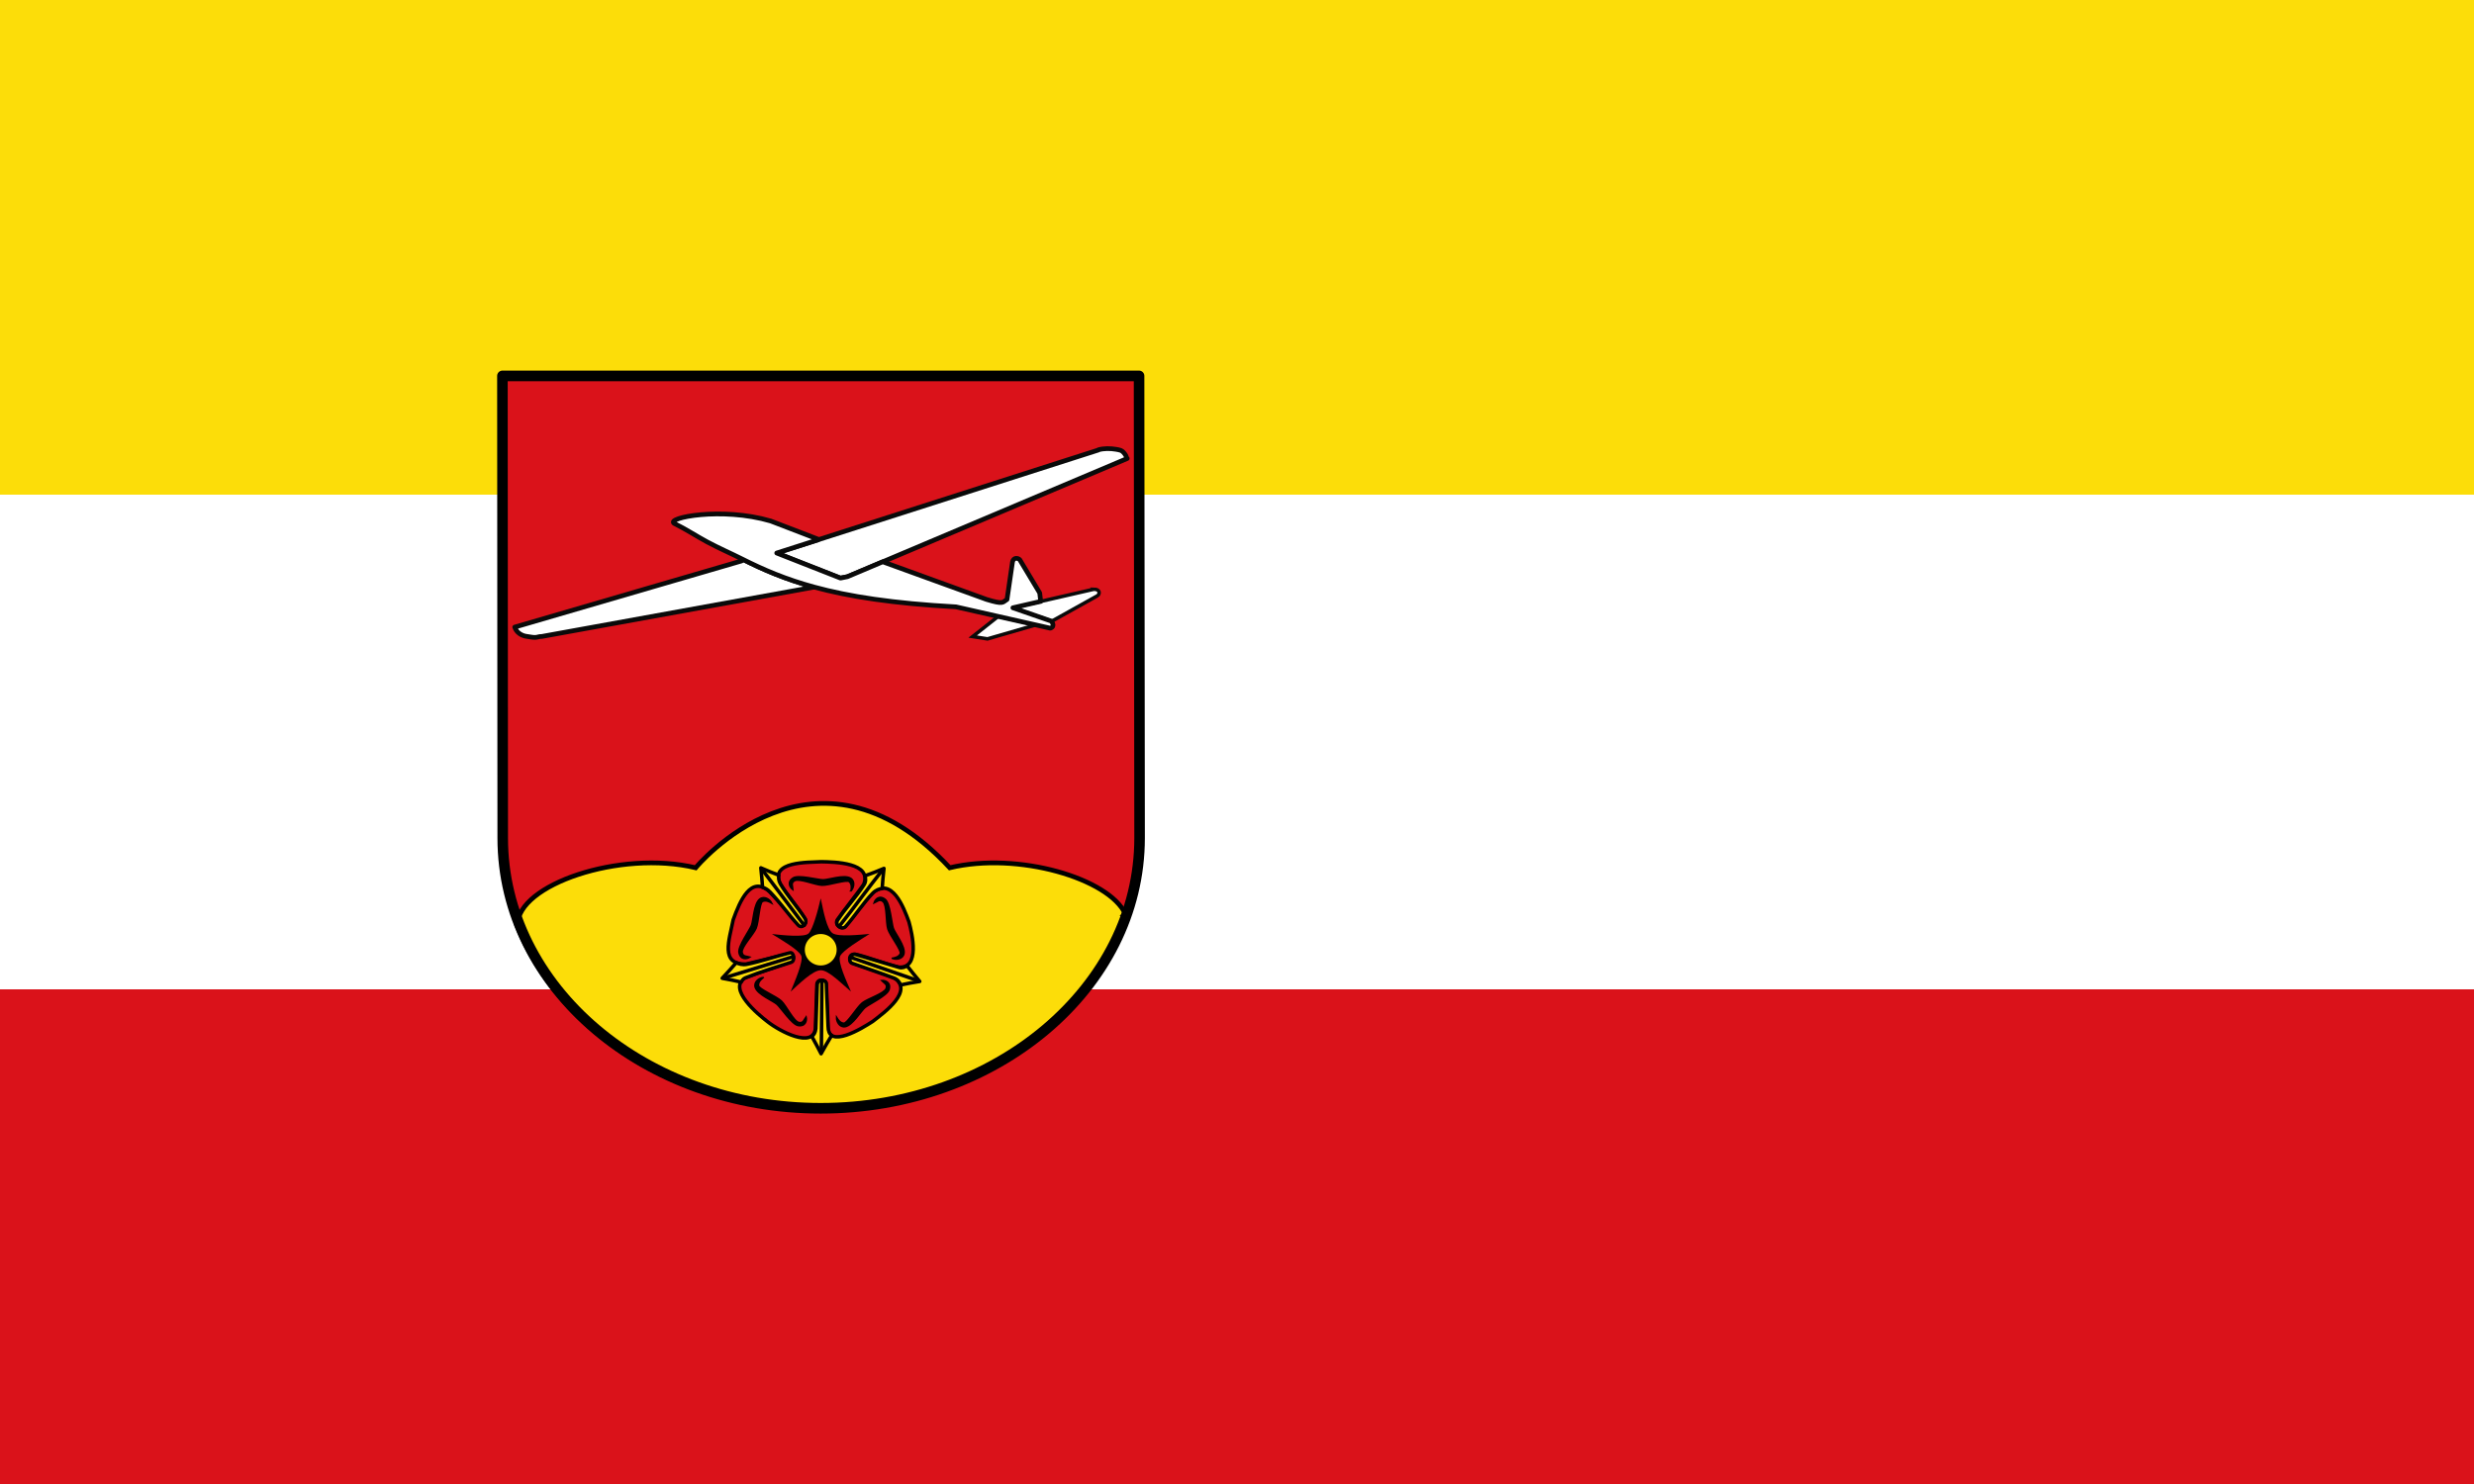<svg xmlns="http://www.w3.org/2000/svg" height="300" width="500"><rect width="100%" height="100%" fill="#333333" stroke="none"/><path style="fill:#fff;stroke-width:1.443" d="M0 200h500V100H0Z" transform="matrix(1 0 0 -1 0 300)"/><path d="M0 300h500V200H0Z" style="fill:#fcdd09;stroke-width:1.443" transform="matrix(1 0 0 -1 0 300)"/><path style="fill:#da121a;stroke-width:1.443" d="M0 100h500V0H0Z" transform="matrix(1 0 0 -1 0 300)"/><path d="m5.326 4.96.266 392.526c0 127.26 121.772 229.554 271.196 229.554 149.425 0 271.886-102.294 271.886-229.554L548.231 4.96Z" style="fill:#da121a;stroke:#000;stroke-width:5" transform="matrix(.237 0 0 .238 100.276 74.809)"/><path d="M536.414 461.761s.013 0 0 .012c-32.519 96.384-137.777 166.539-261.521 166.539-119.521 0-221.341-65.448-257.311-156.771l.691-.307c0-33.984 87.104-63.854 151.871-48.481 0 0 101.621-122.977 216.642 0 58.663-13.919 135.635 9.257 149.628 39.008z" style="fill:#fcdd09;stroke:#000;stroke-width:4;stroke-miterlimit:4;stroke-dasharray:none" transform="matrix(.237 0 0 .238 100.276 74.809)"/><path d="m344.841 162.404-30.106 12.664-5.912 1.184-54.394-21.285 35.272-11.245 239.06-76.258-.046-.153v-.012c4.635-1.336 10.321-1.253 15.025-.449 1.314.225 2.756.449 4.012.899 1.771.638 3.217 2.612 4.21 4.126.529.804.638 2.141 1.372 2.791zM286.342 183.877 54.01 225.843c-1.833-.154-3.665.733-5.485.792-2.307.071-4.837-.579-7.143-.851-4.436-.51-8.963-3.3-10.358-7.899l193.452-56.215.745-1.49c18.044 9.047 36.81 17.099 61.121 23.697z" style="fill:#fff;stroke:#0a0a0a;stroke-width:4;stroke-linecap:round;stroke-linejoin:round;stroke-miterlimit:4;stroke-dasharray:none" transform="matrix(.237 0 0 .238 96.675 74.918)"/><path style="fill:#fff;stroke:#0a0a0a;stroke-width:3" d="m475.184 215.981-.027.083-40.996 11.825-12.615-1.975 21.779-17.11zM524.822 185.698c5.605-.035 5.298 4.222 3.005 5.617-.012 0-.012.012-.021.012l-38.857 21.579-33.107-11.434 23.756-5.428 45.229-10.335z" transform="matrix(.237 0 0 .238 96.675 74.918)"/><path d="m450.823 194.437 4.623-31.583-.034-.012c.827-4.565 4.896-3.619 6.291-2.188l17.003 28.214.78 6.692.106.485-23.758 5.428 33.109 11.434c-.647 0 3.607 4.14-1.183 5.913l-12.58-2.838-31.857-7.178-35.971-8.112c-54.109-2.943-91.604-8.82-121.014-16.813-24.313-6.599-43.077-14.651-61.122-23.697-10.021-5.02-19.816-9.168-30.208-14.728-8.772-4.694-17.97-10.734-28.087-15.709-7.095-4.73 40.596-14.189 82.384-1.976l40.203 15.372.188.58-35.272 11.245 54.395 21.285 5.912-1.184 30.106-12.664 88.528 31.975c14.869 4.505 13.44 2.4 17.458.059z" style="fill:#fff;stroke:#0a0a0a;stroke-width:4;stroke-linecap:round;stroke-linejoin:round;stroke-miterlimit:4;stroke-dasharray:none" transform="matrix(.237 0 0 .238 96.675 74.918)"/><path d="m5.326 4.96.266 392.526c0 127.26 121.772 229.554 271.196 229.554 149.425 0 271.886-102.294 271.886-229.554L548.231 4.96Z" style="fill:none;stroke:#000;stroke-width:9;stroke-linecap:round;stroke-linejoin:round" transform="matrix(.237 0 0 .238 100.276 74.809)"/><g transform="matrix(.237 0 0 .238 96.437 74.918)"><path d="M289.704 521.3c.389-5.074 7.625-4.173 7.734-.803.58 13.013.925 23.442 1.503 36.457.156 19.715 29.466 1.607 38.32-4.109 9.455-7.281 36.206-26.223 17.64-37.536-11.793-4.35-23.586-8.099-35.38-12.448-2.928-1.773-2.712-7.677 2.94-7.114 10.907 2.289 26.13 8.674 37.037 10.96 18.38 1.339 11.548-28.122 8.69-38.467-4.57-12.377-14.41-38.65-31.165-24.58-7.32 7.867-16.152 19.772-23.138 28.305-3.56 3.122-9.166-1.027-6.78-5.461 7.575-10.55 14.916-19.452 22.491-30.003 7.565-18.737-25.086-19.106-36.092-19.33-11.245.665-44.046-.62-35.24 18.624 5.69 9.18 15.151 20.003 20.84 29.182 3.166 4.565-1.686 7.428-4.887 4.468-8.652-9.785-15.933-17.26-24.822-26.81-15.945-14.3-25.292 7.796-31.082 23.886-3.356 17.262-11.486 38.185 11.093 37.555 13.014-3.064 23.198-5.658 36.211-8.726 4.053-.947 5.572 4.843 1.807 6.62-13.67 5.074-25.453 8.603-39.123 13.674-14.875 9.808 11.407 31.348 19.35 37.4 10.368 8.149 38.85 23.195 40.8 5.749.53-13.084.725-24.41 1.253-37.493z" style="fill:#da121a;stroke:#000;stroke-width:3;stroke-miterlimit:4;stroke-dasharray:none"/><path d="M241.906 422.383c.637 6.046 1.13 11.486 1.43 16.465 2.002.687 4.278 1.812 6.382 3.997 9.052 9.398 15.217 18.668 24.115 28.234 2.968 3.19 8.606-1.217 5.596-5.889-5.848-9.078-15.416-19.842-20.84-29.18-1.613-2.78-1.714-5.37-1.355-7.423-4.822-1.772-9.886-3.84-15.328-6.204zm104.992.472c-5.767 2.419-11.116 4.5-16.167 6.246.58 2.123.936 4.922-.81 7.613-7.072 10.895-15.3 19.188-22.49 30.003-2.788 4.193 3.603 8.966 6.78 5.455 7.397-8.177 15.57-20.666 23.137-28.298 2.648-2.67 5.552-3.643 8.034-3.953.293-5.196.807-10.828 1.516-17.066zm-80.217 71.658c-10.328 2.48-26.225 7.828-36.95 9.78-3.665.668-6.613-.381-8.829-1.336-3.483 4.047-7.443 8.389-11.935 13.17 5.938 1.089 11.3 2.166 16.212 3.294.72-1.3 1.66-2.841 3.447-3.559 13.531-5.432 27.43-9.372 39.114-13.273 3.705-1.238 2.343-8.893-1.06-8.076zm53.16 8.954c10.106 3.598 25.212 8.658 35.386 12.456 3.453 1.29 4.988 3.656 5.837 5.92 4.938-1.073 10.347-2.057 16.328-3.014-4.037-4.776-7.62-9.16-10.802-13.287-1.737 1.059-4.051 2.15-6.764 1.38-11.203-3.173-26.322-7.893-37.037-10.964-4.32-1.238-7.014 6.061-2.947 7.51zm-25.837 14.48c-1.871-.012-3.783 1.035-3.978 3.572-.529 13.084-.724 24.403-1.254 37.487-.354 3.159-1.575 5.249-3.403 6.512 2.504 4.44 5.113 9.314 7.898 14.728 3.202-5.733 6.16-10.872 9.02-15.508-1.864-1.344-2.992-3.744-3.021-7.57-.58-13.016-.924-23.443-1.503-36.457-.053-1.683-1.886-2.75-3.76-2.764z" style="fill:#fcdd09;stroke:#000;stroke-width:3;stroke-linecap:round;stroke-linejoin:round;stroke-miterlimit:4;stroke-dasharray:none"/><path d="M293.498 578.835c.021-16.53.482-41.884.444-60.969m-24.798-19.946-58.761 17.965m165.357 2.242-56.91-19.599m-76.216-75.197 36.257 47.84m30.283.321c11.794-14.716 24.735-32.624 36.571-47.455" style="fill:none;stroke:#000;stroke-width:3;stroke-linecap:round;stroke-linejoin:round;stroke-miterlimit:4;stroke-dasharray:none"/><path style="stroke:#000;stroke-width:2;stroke-linecap:round" d="M454.722 633.048c.574-3.716.959-8.001-2.087-11.007-3.037-3.001-25.062 4.608-33.357 4.279-8.295-.329-27.552-8.596-33.228-5.524-5.002 2.704-2.446 6.753-2.174 10.858-3.676-2.58-7.295-9.326.505-14.124 6.414-3.946 29.795 2.319 36.167 2.411 6.374.096 25.51-6.738 33.463-2.031 5.793 3.431 4.119 11.487.711 15.138zM358.055 647.952c-3.276-1.862-7.153-3.751-11.053-1.988-3.896 1.762-4.629 25-7.899 32.606-3.269 7.609-17.884 22.604-17.034 28.99.75 5.624 5.454 4.69 9.396 5.9-3.726 2.505-11.339 3.466-13.049-5.508-1.406-7.387 12.808-26.939 15.169-32.84 2.361-5.904 2.795-26.172 10.041-31.902 5.275-4.173 12.226.262 14.429 4.742zM347.689 738.311c-2.895 2.411-6.02 5.376-5.727 9.638.294 4.255 21.869 13.053 27.875 18.767 6.006 5.715 14.991 24.609 21.289 26.045 5.545 1.264 6.309-3.461 8.822-6.724 1.051 4.357-.7 11.81-9.733 10.275-7.428-1.263-20.832-21.376-25.556-25.645-4.721-4.269-23.613-11.751-26.466-20.524-2.077-6.386 4.516-11.333 9.496-11.832zM437.104 786.649c1.971 3.202 4.462 6.717 8.734 7.039 4.267.326 16.107-19.698 22.644-24.803 6.533-5.103 26.572-11.243 28.904-17.253 2.057-5.288-2.519-6.725-5.39-9.676 4.471-.407 11.612 2.396 8.784 11.088-2.324 7.155-24.214 17.476-29.127 21.522-4.917 4.042-15.066 21.61-24.183 23.161-6.643 1.128-10.596-6.096-10.366-11.078zM504.921 714.956c3.706-.691 7.886-1.756 9.719-5.616 1.826-3.86-12.682-22.053-15.123-29.966-2.445-7.91-1.023-28.774-5.811-33.096-4.219-3.808-7.203-.057-10.993 1.56 1.222-4.313 6.399-9.959 13.527-4.215 5.861 4.725 7.701 28.805 9.729 34.833 2.028 6.027 14.842 21.762 13.034 30.808-1.318 6.587-9.495 7.687-14.082 5.692z" transform="translate(.1 -1.97) scale(.701)"/><path d="M319.551 526.457c-7.486-5.716-19.598-17.484-26.441-17.167-6.844.317-18.243 12.492-25.01 19.127 3.124-8.595 9.991-25.975 8.004-30.693-1.988-4.719-17.545-13.054-25.769-17.635 9.646.696 27.874 1.945 31.257-1.657 3.384-3.602 7.171-19.33 9.217-30.171 2.638 10.529 6.164 26.372 11.385 29.325 5.22 2.952 23.267.314 31.392-.668-6.881 4.676-22.325 14.826-24.43 19.772-2.105 4.946 6.586 21.832 10.395 29.767z" style="opacity:1;fill:#000;fill-opacity:1;stroke:none;stroke-width:.3;stroke-linecap:round;stroke-linejoin:round;stroke-miterlimit:4;stroke-dasharray:none;stroke-opacity:1" transform="rotate(2.128 291.976 506.353)"/><ellipse cx="292.979" cy="491.926" rx="15.079" ry="14.854" style="fill:#fcdd09;stroke:#000;stroke-width:3;stroke-miterlimit:4;stroke-dasharray:none"/></g></svg>